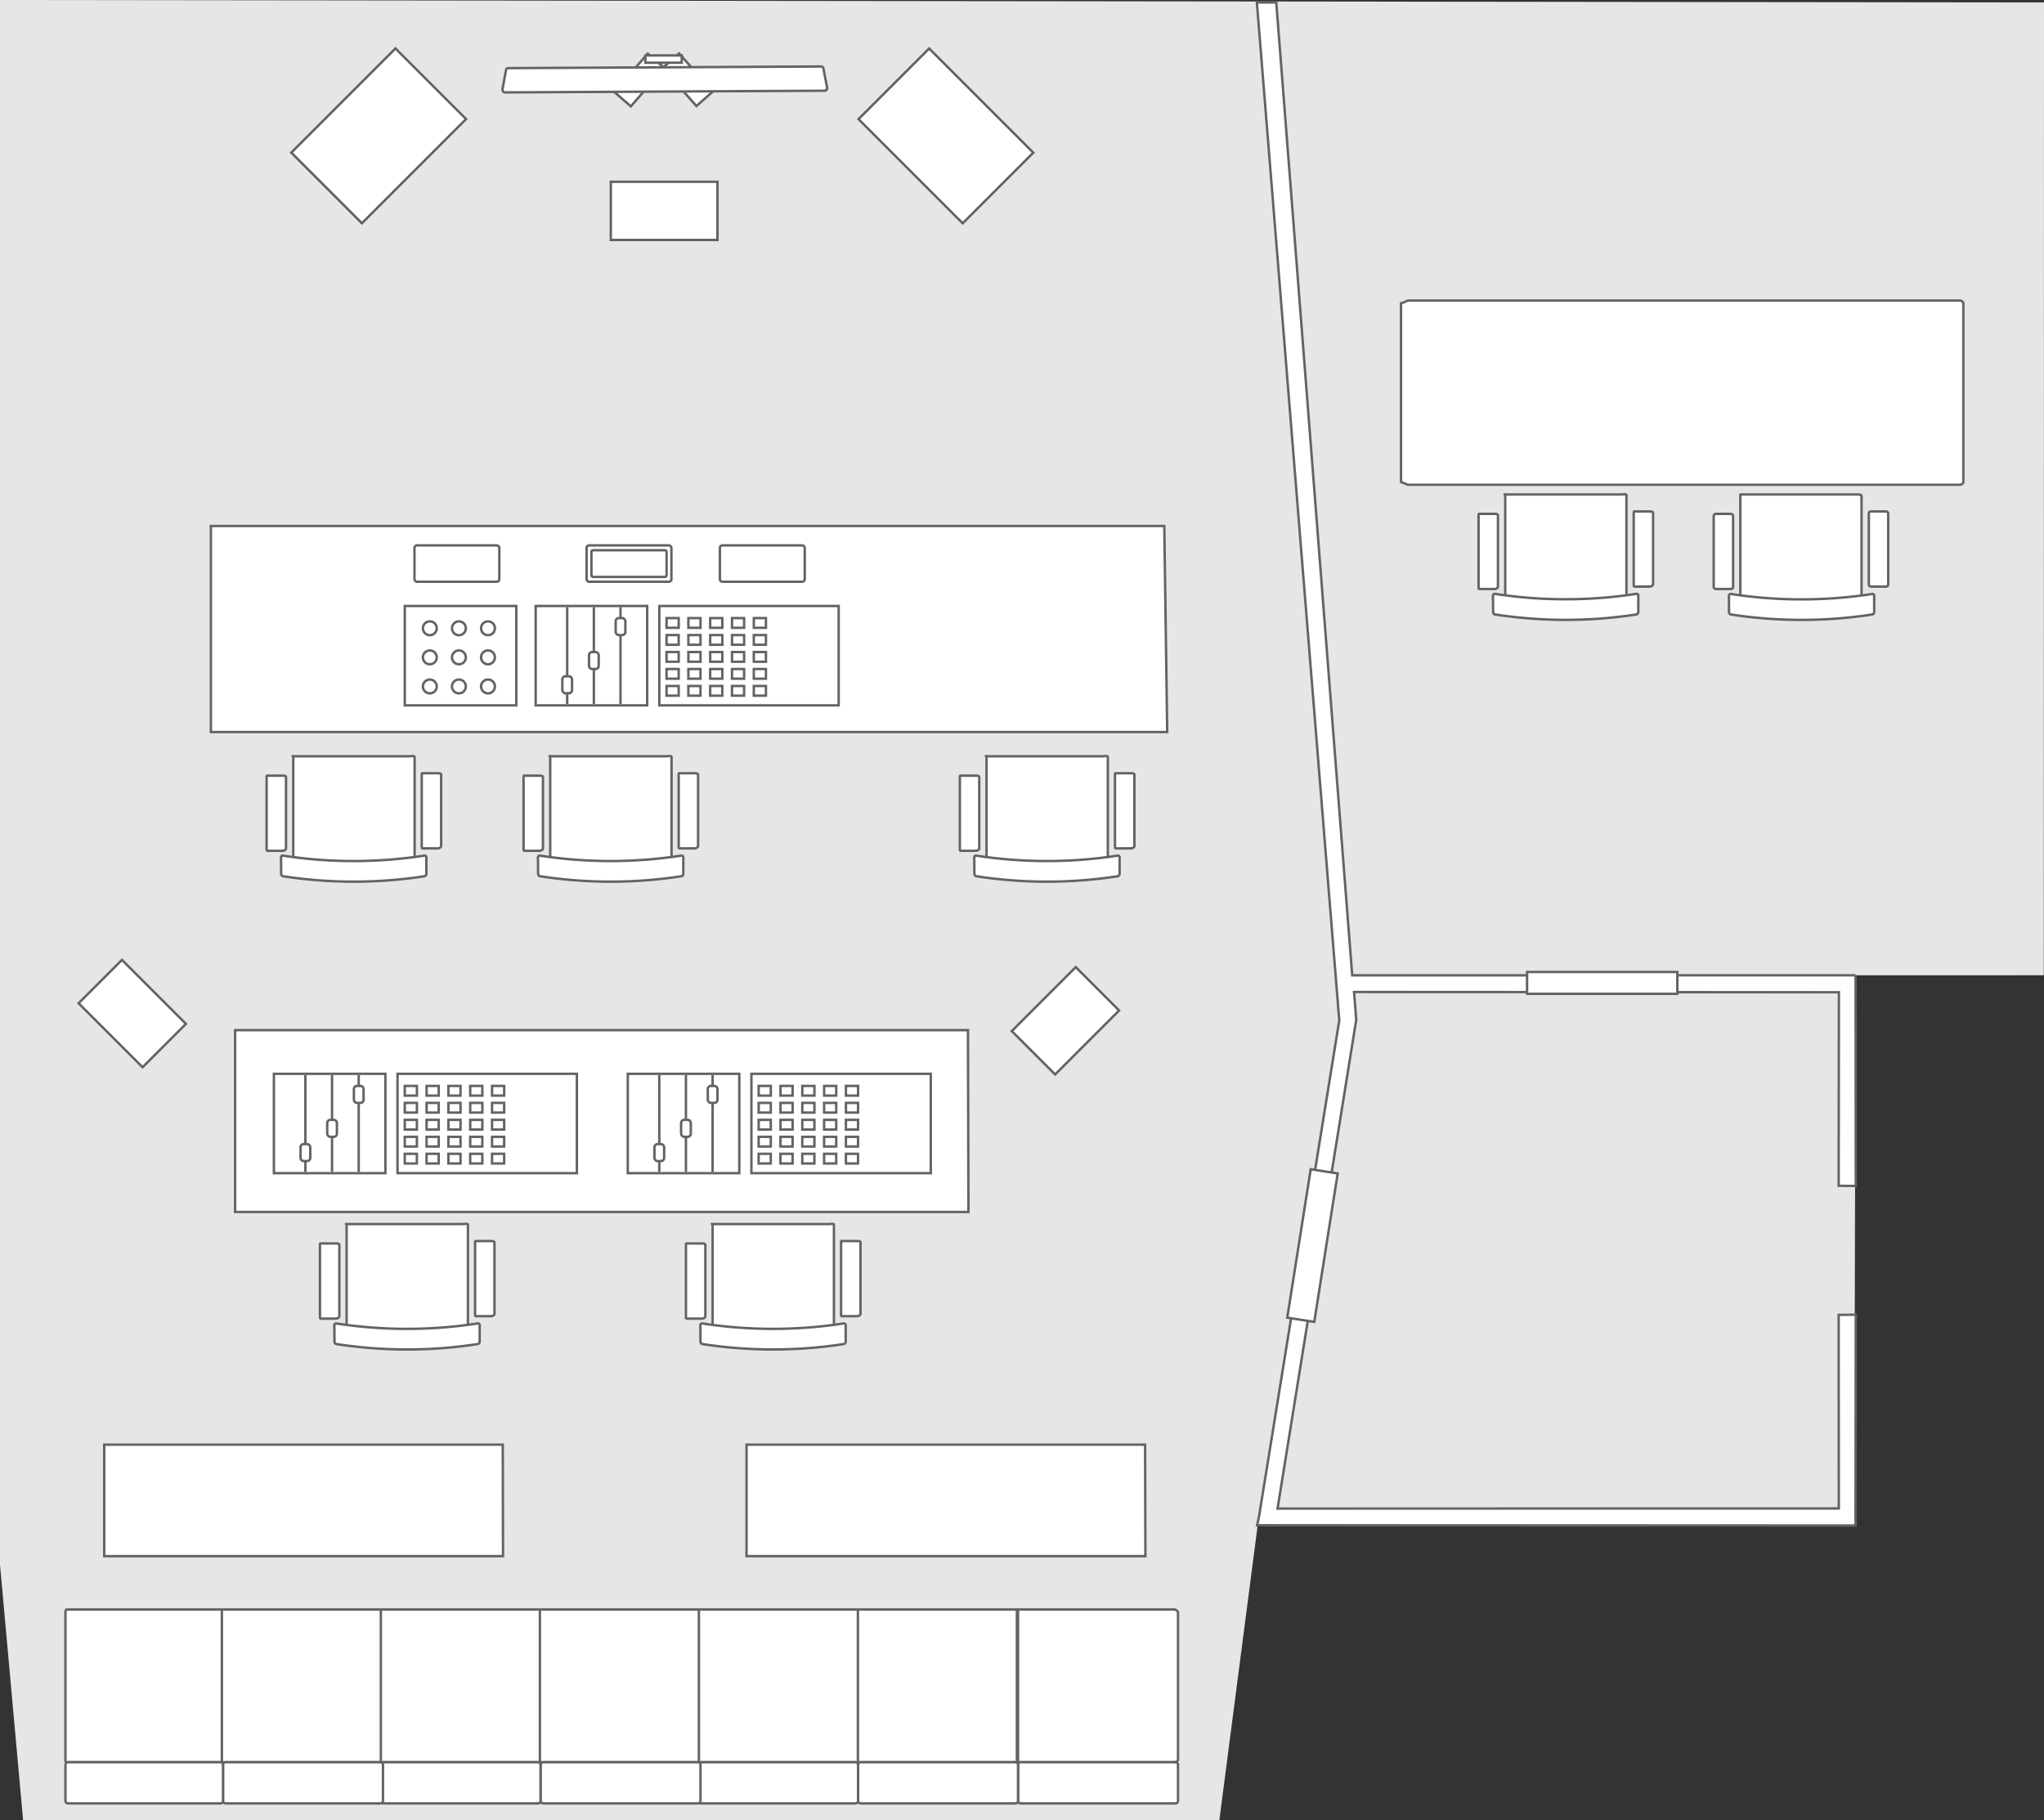 <svg xmlns="http://www.w3.org/2000/svg" viewBox="0 0 843.27 751"><rect x="0" y="0" width="843.27" height="751" fill="#333333" stroke="none"/><defs><style>.cls-2,.cls-3{fill:#fff}.cls-2,.cls-4{stroke:#636363;stroke-miterlimit:10}.cls-4{fill:none}</style></defs><g id="レイヤー_2" data-name="レイヤー 2"><g id="渋谷MA2"><path fill="#e6e6e6" d="M765 628.5l-245.97-.5-15.99 123H9.54L0 645.5V0l843.27 1-.1 401.35-77.63.01L765 628.5z"/><path class="cls-2" d="M718 249.9c0 .57-.25 1.1.21 1.1h48.09c.47 0 1.7-.53 1.7-1.1v-45.29c0-.57-1.23-.61-1.7-.61h-48.09c-.46 0-.21 0-.21.61z"/><rect class="cls-2" x="771" y="211" width="8" height="31" rx=".84"/><rect class="cls-2" x="707" y="212" width="8" height="31" rx=".84"/><path class="cls-3" d="M713.31 252.51a1 1 0 00.84 1 191.33 191.33 0 0058.22 0 1 1 0 00.84-1v-6.75a.7.7 0 00-.84-.71 191.33 191.33 0 01-58.22 0 .7.7 0 00-.84.71z"/><path class="cls-4" d="M713.31 252.51a1 1 0 00.84 1 191.33 191.33 0 0058.22 0 1 1 0 00.84-1v-6.75a.7.7 0 00-.84-.71 191.33 191.33 0 01-58.22 0 .7.7 0 00-.84.71z"/><path class="cls-2" d="M227 357.88c0 .57-.6 1.12-.14 1.12H275c.47 0 2.05-.55 2.05-1.12v-45.63c0-.57-1.58-.25-2.05-.25h-48.14c-.46 0 .14-.32.14.25zm53-8.81c0 .47-.09.93.38.93h6.31c.47 0 1.31-.46 1.31-.93v-29.53c0-.47-.84-.54-1.31-.54h-6.31c-.47 0-.38.07-.38.54zm-64 1c0 .47-.09.93.38.93h6.31c.47 0 1.31-.46 1.31-.93v-29.53c0-.46-.84-.54-1.31-.54h-6.31c-.47 0-.38.08-.38.54z"/><path class="cls-3" d="M222 360.5a1 1 0 00.84 1 191.33 191.33 0 0058.22 0 1 1 0 00.84-1v-6.8a.71.71 0 00-.9-.7 191.33 191.33 0 01-58.22 0 .71.71 0 00-.84.72z"/><path class="cls-4" d="M222 360.5a1 1 0 00.84 1 191.33 191.33 0 0058.22 0 1 1 0 00.84-1v-6.8a.71.71 0 00-.9-.7 191.33 191.33 0 01-58.22 0 .71.71 0 00-.84.72z"/><path class="cls-2" d="M407 357.88c0 .57-.6 1.12-.14 1.12H455c.47 0 2.05-.55 2.05-1.12v-45.63c0-.57-1.58-.25-2.05-.25h-48.14c-.46 0 .14-.32.14.25zm53-8.81c0 .47-.09.93.38.93h6.31c.47 0 1.31-.46 1.31-.93v-29.53c0-.47-.84-.54-1.31-.54h-6.31c-.47 0-.38.07-.38.54zm-64 1c0 .47-.09.93.38.93h6.31c.47 0 1.31-.46 1.31-.93v-29.53c0-.46-.84-.54-1.31-.54h-6.31c-.47 0-.38.08-.38.54z"/><path class="cls-3" d="M402 360.5a1 1 0 00.84 1 191.33 191.33 0 0058.22 0 1 1 0 00.84-1v-6.8a.71.71 0 00-.9-.7 191.33 191.33 0 01-58.22 0 .71.71 0 00-.84.72z"/><path class="cls-4" d="M402 360.5a1 1 0 00.84 1 191.33 191.33 0 0058.22 0 1 1 0 00.84-1v-6.8a.71.71 0 00-.9-.7 191.33 191.33 0 01-58.22 0 .71.71 0 00-.84.72z"/><path class="cls-2" d="M121 357.88c0 .57-.6 1.12-.14 1.12H169c.47 0 2.05-.55 2.05-1.12v-45.63c0-.57-1.58-.25-2.05-.25h-48.14c-.46 0 .14-.32.14.25zm53-8.81c0 .47-.09.93.38.93h6.31c.47 0 1.31-.46 1.31-.93v-29.53c0-.47-.84-.54-1.31-.54h-6.31c-.47 0-.38.07-.38.54zm-64 1c0 .47-.09.93.38.93h6.31c.47 0 1.31-.46 1.31-.93v-29.53c0-.46-.84-.54-1.31-.54h-6.31c-.47 0-.38.08-.38.54z"/><path class="cls-3" d="M116 360.5a1 1 0 00.84 1 191.33 191.33 0 0058.22 0 1 1 0 00.84-1v-6.8a.71.71 0 00-.9-.7 191.33 191.33 0 01-58.22 0 .71.71 0 00-.84.72z"/><path class="cls-4" d="M116 360.5a1 1 0 00.84 1 191.33 191.33 0 0058.22 0 1 1 0 00.84-1v-6.8a.71.71 0 00-.9-.7 191.33 191.33 0 01-58.22 0 .71.71 0 00-.84.72z"/><path class="cls-2" d="M621 249.88c0 .57-.6 1.12-.14 1.12H669c.47 0 2-.55 2-1.12v-45.63c0-.57-1.58-.25-2-.25h-48.14c-.46 0 .14-.32.14.25zm53-8.81c0 .47-.09.93.38.93h6.31c.47 0 1.31-.46 1.31-.93v-29.53c0-.47-.84-.54-1.31-.54h-6.31c-.47 0-.38.07-.38.54zm-64 1c0 .47-.09.93.38.93h6.31c.47 0 1.31-.46 1.31-.93v-29.53c0-.46-.84-.54-1.31-.54h-6.31c-.47 0-.38.08-.38.54z"/><path class="cls-3" d="M616 252.5a1 1 0 00.84 1 191.33 191.33 0 0058.22 0 1 1 0 00.84-1v-6.8a.71.71 0 00-.9-.7 191.33 191.33 0 01-58.22 0 .71.71 0 00-.84.72z"/><path class="cls-4" d="M616 252.5a1 1 0 00.84 1 191.33 191.33 0 0058.22 0 1 1 0 00.84-1v-6.8a.71.71 0 00-.9-.7 191.33 191.33 0 01-58.22 0 .71.71 0 00-.84.72z"/><path class="cls-2" d="M87 302h394.54l-1.2-85H87v85z"/><path class="cls-2" d="M272 250h74v41h-74zm-51 0h46v41h-46zm-54 0h46v41h-46z"/><path class="cls-2" d="M311 255h5v4h-5zm-9 0h5v4h-5zm-9 0h5v4h-5zm-9 0h5v4h-5zm-9 0h5v4h-5zm36 7h5v4h-5zm-9 0h5v4h-5zm-9 0h5v4h-5zm-9 0h5v4h-5zm-9 0h5v4h-5zm36 7h5v4h-5zm-9 0h5v4h-5zm-9 0h5v4h-5zm-9 0h5v4h-5zm-9 0h5v4h-5zm36 7h5v4h-5zm-9 0h5v4h-5zm-9 0h5v4h-5zm-9 0h5v4h-5zm-9 0h5v4h-5zm36 7h5v4h-5zm-9 0h5v4h-5zm-9 0h5v4h-5zm-9 0h5v4h-5zm-9 0h5v4h-5z"/><rect class="cls-2" x="297" y="225" width="35" height="15" rx="1"/><rect class="cls-2" x="171" y="225" width="35" height="15" rx="1"/><rect class="cls-2" x="242" y="225" width="35" height="15" rx="1"/><rect class="cls-2" x="244" y="227" width="31" height="11" rx=".63"/><path class="cls-2" d="M256 250.5v40m-11-40v40m-11-40v40"/><rect class="cls-2" x="254" y="255" width="4" height="7" rx="1.25"/><rect class="cls-2" x="243" y="269" width="4" height="7" rx="1.25"/><rect class="cls-2" x="232" y="279" width="4" height="7" rx="1.25"/><path class="cls-2" d="M198.48 259.2a2.85 2.85 0 102.85-2.85 2.84 2.84 0 00-2.85 2.85zm-12 0a2.85 2.85 0 102.85-2.85 2.84 2.84 0 00-2.85 2.85zm-12 0a2.85 2.85 0 102.85-2.85 2.84 2.84 0 00-2.85 2.85zm24 12a2.85 2.85 0 102.85-2.85 2.84 2.84 0 00-2.85 2.85zm-12 0a2.85 2.85 0 102.85-2.85 2.84 2.84 0 00-2.85 2.85zm-12 0a2.85 2.85 0 102.85-2.85 2.84 2.84 0 00-2.85 2.85zm24 12a2.85 2.85 0 102.85-2.85 2.84 2.84 0 00-2.85 2.85zm-12 0a2.85 2.85 0 102.85-2.85 2.84 2.84 0 00-2.85 2.85zm-12 0a2.85 2.85 0 102.85-2.85 2.84 2.84 0 00-2.85 2.85zM294 550.88c0 .57-.6 1.12-.14 1.12H342c.47 0 2.05-.55 2.05-1.12v-45.63c0-.57-1.58-.25-2.05-.25h-48.14c-.46 0 .14-.32.14.25zm53-8.81c0 .47-.09.93.38.93h6.31c.47 0 1.31-.46 1.31-.93v-29.53c0-.47-.84-.54-1.31-.54h-6.31c-.47 0-.38.07-.38.54zm-64 1c0 .47-.09.93.38.93h6.31c.47 0 1.31-.46 1.31-.93v-29.53c0-.46-.84-.54-1.31-.54h-6.31c-.47 0-.38.08-.38.54z"/><path class="cls-3" d="M289 553.5a1 1 0 00.84 1 191.33 191.33 0 0058.22 0 1 1 0 00.84-1v-6.8a.71.71 0 00-.9-.7 191.33 191.33 0 01-58.22 0 .71.71 0 00-.84.72z"/><path class="cls-4" d="M289 553.5a1 1 0 00.84 1 191.33 191.33 0 0058.22 0 1 1 0 00.84-1v-6.8a.71.71 0 00-.9-.7 191.33 191.33 0 01-58.22 0 .71.71 0 00-.84.72z"/><path class="cls-2" d="M143 550.88c0 .57-.6 1.12-.14 1.12H191c.47 0 2.05-.55 2.05-1.12v-45.63c0-.57-1.58-.25-2.05-.25h-48.14c-.46 0 .14-.32.14.25zm53-8.81c0 .47-.09.93.38.93h6.31c.47 0 1.31-.46 1.31-.93v-29.53c0-.47-.84-.54-1.31-.54h-6.31c-.47 0-.38.07-.38.54zm-64 1c0 .47-.09.93.38.93h6.31c.47 0 1.31-.46 1.31-.93v-29.53c0-.46-.84-.54-1.31-.54h-6.31c-.47 0-.38.08-.38.54z"/><path class="cls-3" d="M138 553.5a1 1 0 00.84 1 191.33 191.33 0 0058.22 0 1 1 0 00.84-1v-6.8a.71.71 0 00-.9-.7 191.33 191.33 0 01-58.22 0 .71.71 0 00-.84.72z"/><path class="cls-4" d="M138 553.5a1 1 0 00.84 1 191.33 191.33 0 0058.22 0 1 1 0 00.84-1v-6.8a.71.71 0 00-.9-.7 191.33 191.33 0 01-58.22 0 .71.71 0 00-.84.72z"/><path class="cls-2" d="M97 500h302.54l-.2-75H97v75zm211 142h164.54l-.12-46H308v46zm-265 0h164.53l-.11-46H43v46z"/><path class="cls-2" d="M310 443h74v41h-74zm-51 0h46v41h-46z"/><path class="cls-2" d="M349 448h5v4h-5zm-9 0h5v4h-5zm-9 0h5v4h-5zm-9 0h5v4h-5zm-9 0h5v4h-5zm36 7h5v4h-5zm-9 0h5v4h-5zm-9 0h5v4h-5zm-9 0h5v4h-5zm-9 0h5v4h-5zm36 7h5v4h-5zm-9 0h5v4h-5zm-9 0h5v4h-5zm-9 0h5v4h-5zm-9 0h5v4h-5zm36 7h5v4h-5zm-9 0h5v4h-5zm-9 0h5v4h-5zm-9 0h5v4h-5zm-9 0h5v4h-5zm36 7h5v4h-5zm-9 0h5v4h-5zm-9 0h5v4h-5zm-9 0h5v4h-5zm-9 0h5v4h-5zm-19-32.5v40m-11-40v40m-11-40v40"/><rect class="cls-2" x="292" y="448" width="4" height="7" rx="1.25"/><rect class="cls-2" x="281" y="462" width="4" height="7" rx="1.25"/><rect class="cls-2" x="270" y="472" width="4" height="7" rx="1.25"/><path class="cls-2" d="M164 443h74v41h-74zm-51 0h46v41h-46z"/><path class="cls-2" d="M203 448h5v4h-5zm-9 0h5v4h-5zm-9 0h5v4h-5zm-9 0h5v4h-5zm-9 0h5v4h-5zm36 7h5v4h-5zm-9 0h5v4h-5zm-9 0h5v4h-5zm-9 0h5v4h-5zm-9 0h5v4h-5zm36 7h5v4h-5zm-9 0h5v4h-5zm-9 0h5v4h-5zm-9 0h5v4h-5zm-9 0h5v4h-5zm36 7h5v4h-5zm-9 0h5v4h-5zm-9 0h5v4h-5zm-9 0h5v4h-5zm-9 0h5v4h-5zm36 7h5v4h-5zm-9 0h5v4h-5zm-9 0h5v4h-5zm-9 0h5v4h-5zm-9 0h5v4h-5zm-19-32.5v40m-11-40v40m-11-40v40"/><rect class="cls-2" x="146" y="448" width="4" height="7" rx="1.25"/><rect class="cls-2" x="135" y="462" width="4" height="7" rx="1.25"/><rect class="cls-2" x="124" y="472" width="4" height="7" rx="1.25"/><path class="cls-2" d="M578 198.85c2 .64 2.45 1.15 3 1.15h227.61c.51 0 1.39-.51 1.39-1.15v-73.7c0-.64-.88-1.15-1.39-1.15H581c-.51 0-1 .51-3 1.15zM420 726.5v-62M27 726c0 .53 0 1 .53 1h457c.56 0 1.47-.43 1.47-1v-60.7c0-.54-.91-1.3-1.47-1.3h-457c-.55 0-.53.76-.53 1.3zm392.53.5v-62m-65.6 62v-62m-65.6 62v-62m-65.6 62v-62m-65.6 62v-62m-65.6 62v-62"/><rect class="cls-2" x="420" y="727" width="66" height="17" rx="1"/><rect class="cls-2" x="354" y="727" width="66" height="17" rx="1"/><rect class="cls-2" x="288" y="727" width="66" height="17" rx="1"/><rect class="cls-2" x="223" y="727" width="66" height="17" rx="1"/><rect class="cls-2" x="157" y="727" width="66" height="17" rx="1"/><rect class="cls-2" x="92" y="727" width="66" height="17" rx="1"/><rect class="cls-2" x="27" y="727" width="65" height="17" rx="1"/><path class="cls-2" d="M252 75h44v24h-44zm513.54 327.36l-207.67.02L526.53 1h-8l34 420-33.06 204.33-.84 3.92 246.91.11-.03-2.89.1-84.09-7.05.09.06 79.85-231.55.05 32.46-201.64-.9-11.48 200.03.11-.1 79.84 7.05.07-.07-86.91z"/><path class="cls-2" transform="rotate(-45 439.552 421.141)" d="M420.9 408.49h37.32v25.3H420.9z"/><path class="cls-2" transform="rotate(-45 390.245 56.045)" d="M369.63 25.67h41.2v60.78h-41.2z"/><path class="cls-2" transform="rotate(-45 156.23 56.058)" d="M125.85 35.45h60.78v41.2h-60.78z"/><path class="cls-2" transform="rotate(-45 54.572 418.146)" d="M41.91 399.48h25.3v37.32h-25.3z"/><path class="cls-2" transform="rotate(-41.43 283.733 32.9)" d="M279.24 22.4h9v21h-9z"/><path class="cls-2" transform="rotate(-49.03 263.76 32.981)" d="M253.24 28.48h21v9h-21z"/><path class="cls-2" d="M207.3 36.88c0 .59.41 1.24 1 1.24l132-.69c.55 0 1-.66.95-1.25l-1.55-7.91a.92.92 0 00-1-.84l-128.94.68a.91.91 0 00-1 .85z"/><path class="cls-2" transform="translate(-.09 1.1)" d="M266.35 21.77h15v3h-15z"/><path class="cls-2" transform="rotate(-81.02 541.477 513.846)" d="M510.46 508.21h62v11.27h-62z"/><path class="cls-2" d="M630 401h62v9h-62z"/></g></g></svg>